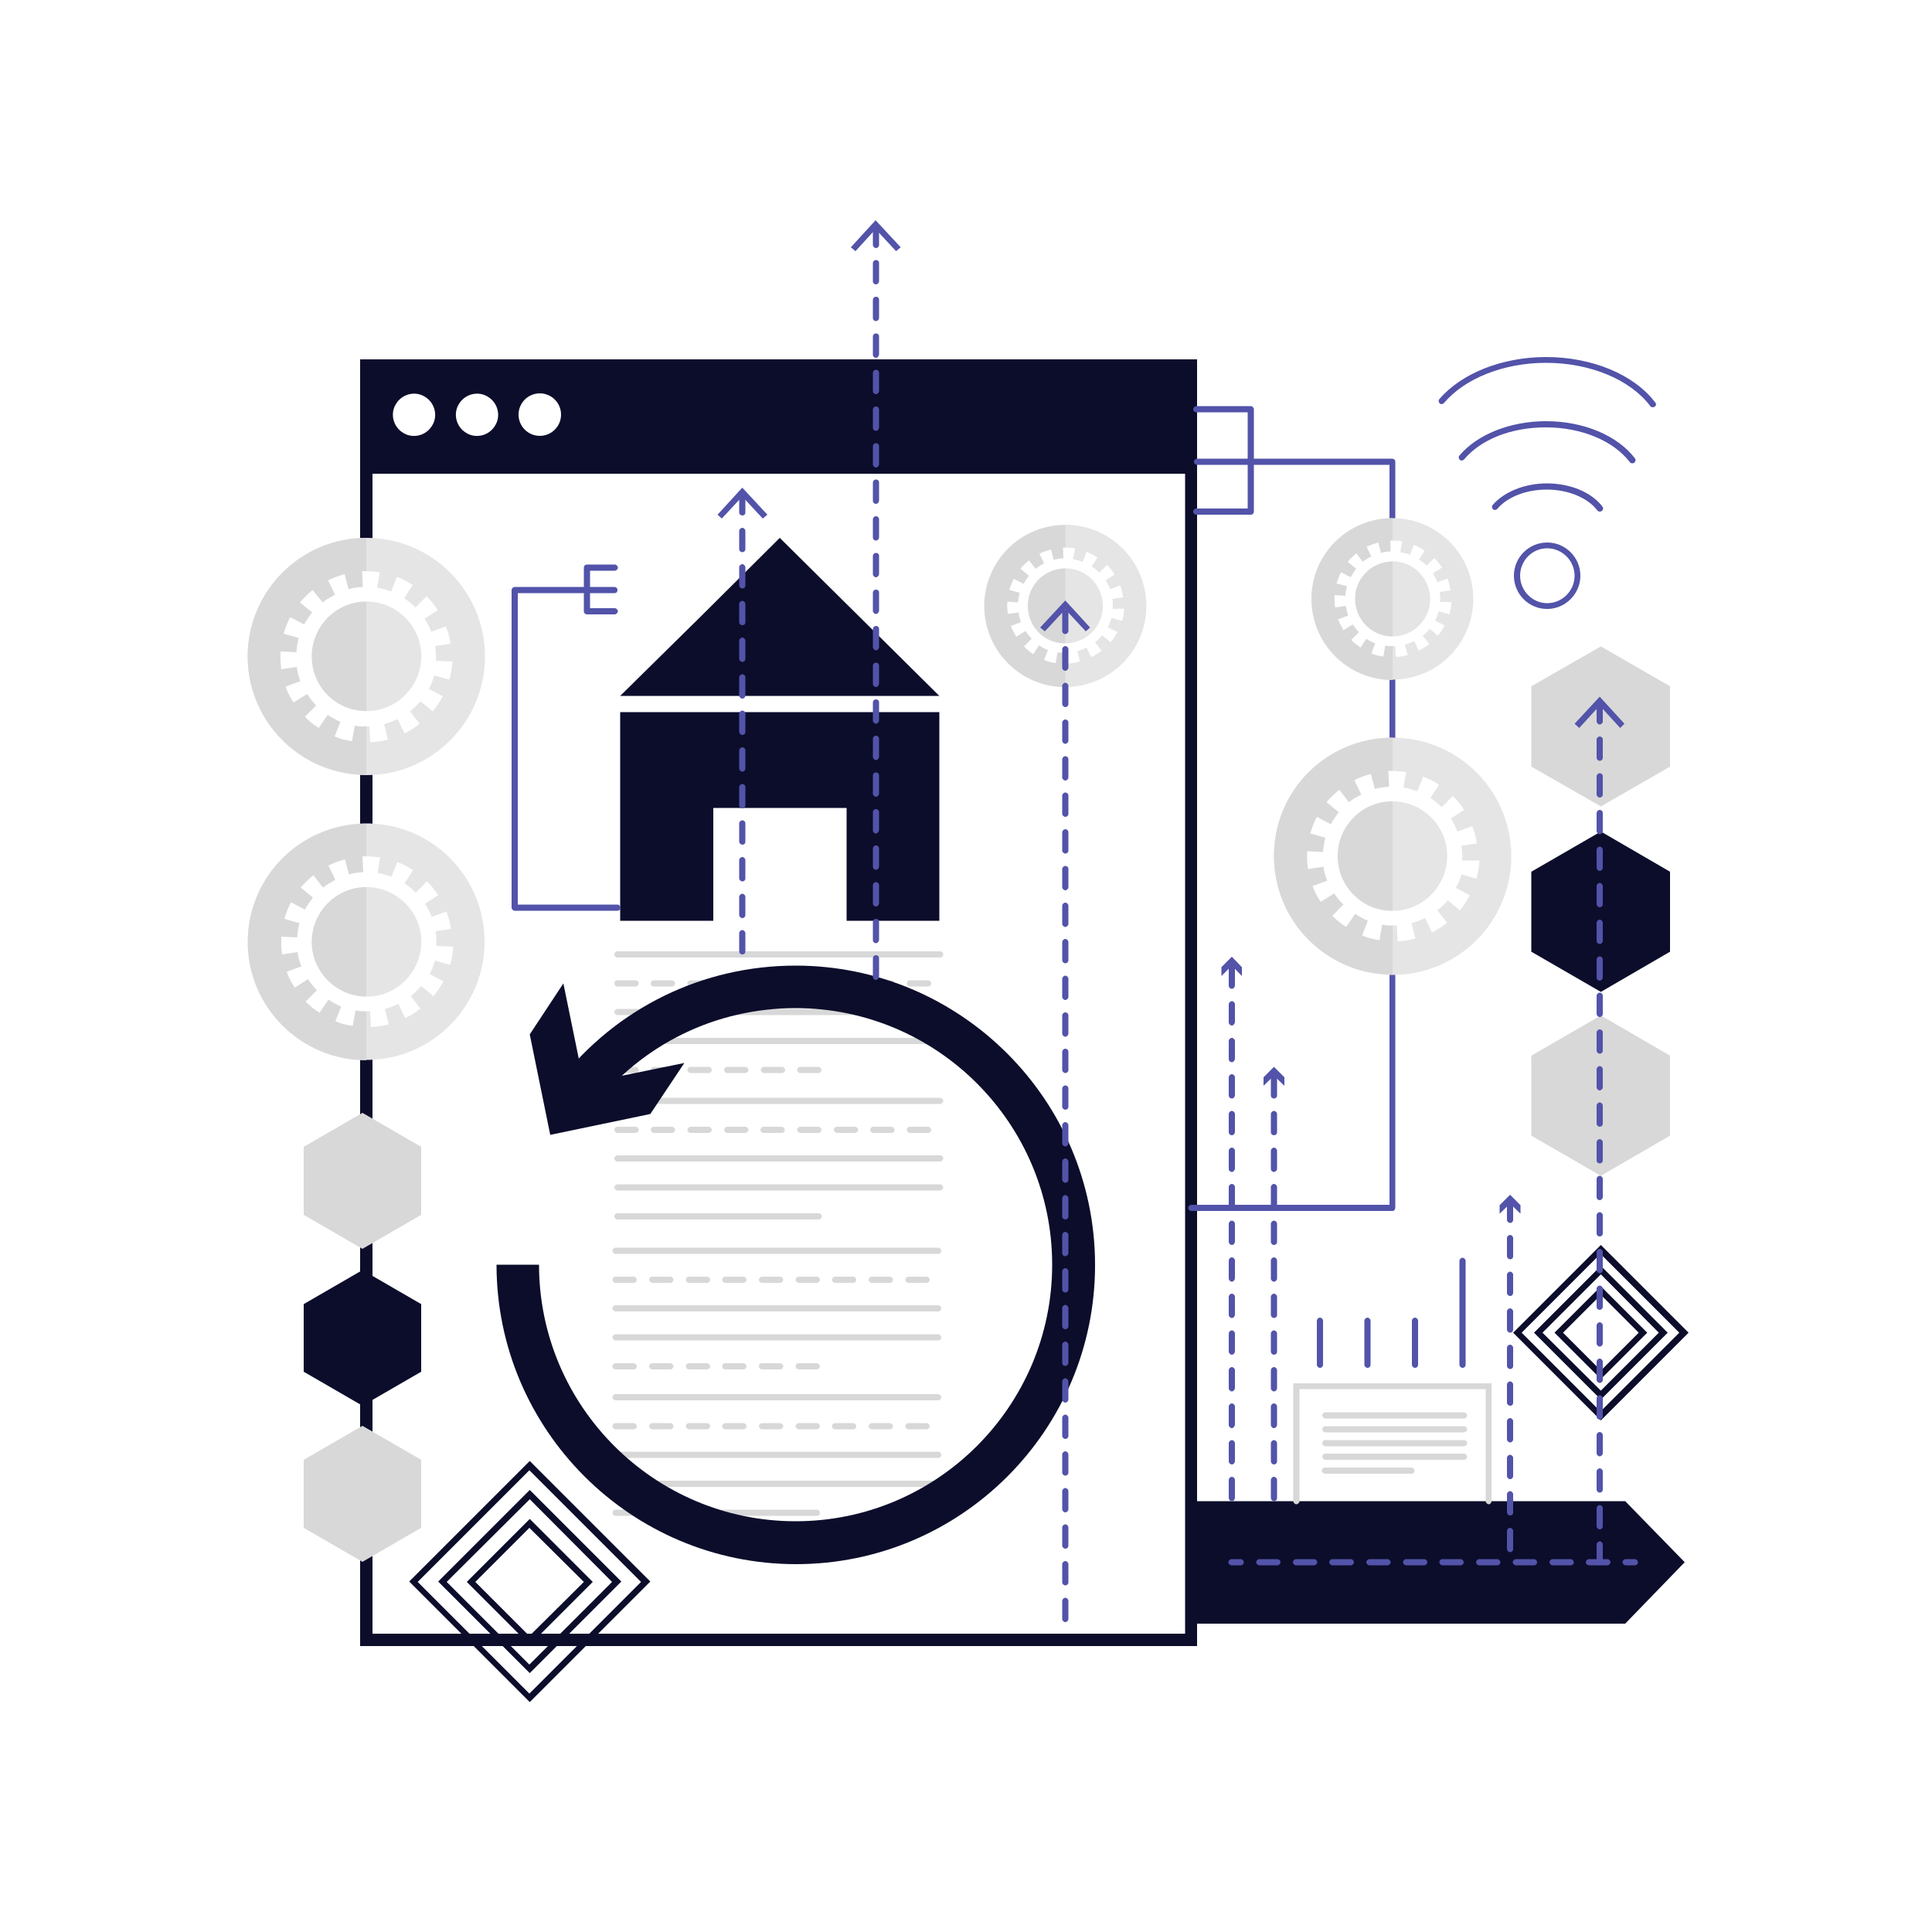 <?xml version="1.0" encoding="UTF-8"?> <svg xmlns="http://www.w3.org/2000/svg" width="500" height="500" viewBox="0 0 500 500" fill="none"><rect x="0" y="0" width="500" height="500" fill="#808080" stroke="none"/><g clip-path="url(#clip0_29_939)"><path d="M500 0H0V500H500V0Z" fill="white"></path><path d="M309.8 426H93.2V119.4H309.8V426ZM96.4 422.8H306.7V122.6H96.4V422.8Z" fill="#0C0D2B"></path><path d="M309.8 93H93.2V121.7H309.8V93Z" fill="#0C0D2B"></path><path d="M102.5 104.5C104.1 101.9 107.5 101.1 110 102.7C112.6 104.3 113.4 107.7 111.8 110.2C110.2 112.8 106.8 113.6 104.3 112C101.7 110.4 100.9 107 102.5 104.5Z" fill="white"></path><path d="M118.8 104.5C120.4 101.9 123.8 101.1 126.3 102.7C128.9 104.3 129.7 107.7 128.1 110.2C126.5 112.8 123.1 113.6 120.6 112C118 110.4 117.2 107 118.8 104.5Z" fill="white"></path><path d="M139.7 112.8C142.738 112.8 145.2 110.338 145.2 107.3C145.2 104.262 142.738 101.8 139.7 101.8C136.663 101.8 134.2 104.262 134.2 107.3C134.2 110.338 136.663 112.8 139.7 112.8Z" fill="white"></path><path d="M243.3 247.8H159.8C159.4 247.8 159 247.5 159 247C159 246.5 159.4 246.2 159.8 246.2H243.3C243.7 246.2 244.1 246.5 244.1 247C244.1 247.5 243.7 247.8 243.3 247.8Z" fill="#D8D8D8"></path><path d="M240.2 255.3H235.5C235.1 255.3 234.7 255 234.7 254.5C234.7 254 235 253.7 235.5 253.7H240.2C240.6 253.7 241 254.1 241 254.5C241 254.9 240.7 255.3 240.2 255.3ZM230.8 255.3H226C225.6 255.3 225.2 255 225.2 254.5C225.2 254 225.6 253.7 226 253.7H230.7C231.1 253.7 231.5 254.1 231.5 254.5C231.5 254.9 231.2 255.3 230.8 255.3ZM221.3 255.3H216.6C216.2 255.3 215.8 255 215.8 254.5C215.8 254 216.2 253.7 216.6 253.7H221.3C221.7 253.7 222.1 254.1 222.1 254.5C222.1 254.9 221.7 255.3 221.3 255.3ZM211.8 255.3H207.1C206.7 255.3 206.3 255 206.3 254.5C206.3 254 206.7 253.7 207.1 253.7H211.8C212.2 253.7 212.6 254.1 212.6 254.5C212.6 254.9 212.3 255.3 211.8 255.3ZM202.3 255.3H197.6C197.2 255.3 196.8 255 196.8 254.5C196.8 254 197.2 253.7 197.6 253.7H202.3C202.7 253.7 203.1 254.1 203.1 254.5C203.1 254.9 202.8 255.3 202.3 255.3ZM192.9 255.3H188.2C187.8 255.3 187.4 255 187.4 254.5C187.4 254 187.8 253.7 188.2 253.7H192.9C193.3 253.7 193.7 254.1 193.7 254.5C193.7 254.9 193.3 255.3 192.9 255.3ZM183.4 255.3H178.7C178.3 255.3 177.9 255 177.9 254.5C177.9 254 178.3 253.7 178.7 253.7H183.4C183.8 253.7 184.2 254.1 184.2 254.5C184.2 254.9 183.8 255.3 183.4 255.3ZM173.9 255.3H169.2C168.8 255.3 168.4 255 168.4 254.5C168.4 254 168.8 253.7 169.2 253.7H173.9C174.3 253.7 174.7 254.1 174.7 254.5C174.7 254.9 174.4 255.3 173.9 255.3ZM164.5 255.3H159.8C159.4 255.3 159 255 159 254.5C159 254 159.3 253.7 159.8 253.7H164.5C164.9 253.7 165.3 254.1 165.3 254.5C165.3 254.9 164.9 255.3 164.5 255.3Z" fill="#D8D8D8"></path><path d="M243.3 262.7H159.8C159.4 262.7 159 262.3 159 261.9C159 261.5 159.4 261.1 159.8 261.1H243.3C243.7 261.1 244.1 261.5 244.1 261.9C244.1 262.3 243.7 262.7 243.3 262.7Z" fill="#D8D8D8"></path><path d="M243.3 270.2H159.8C159.4 270.2 159 269.8 159 269.4C159 269 159.4 268.6 159.8 268.6H243.3C243.7 268.6 244.1 269 244.1 269.4C244.1 269.8 243.7 270.2 243.3 270.2Z" fill="#D8D8D8"></path><path d="M211.8 277.7H207.1C206.7 277.7 206.3 277.3 206.3 276.9C206.3 276.5 206.7 276.1 207.1 276.1H211.8C212.2 276.1 212.6 276.5 212.6 276.9C212.6 277.3 212.3 277.7 211.8 277.7ZM202.4 277.7H197.7C197.3 277.7 196.9 277.3 196.9 276.9C196.9 276.5 197.2 276.1 197.7 276.1H202.4C202.8 276.1 203.2 276.5 203.2 276.9C203.2 277.3 202.8 277.7 202.4 277.7ZM192.9 277.7H188.2C187.8 277.7 187.4 277.3 187.4 276.9C187.4 276.5 187.7 276.1 188.2 276.1H192.9C193.3 276.1 193.7 276.5 193.7 276.9C193.7 277.3 193.3 277.7 192.9 277.7ZM183.4 277.7H178.7C178.3 277.7 177.9 277.3 177.9 276.9C177.9 276.5 178.2 276.1 178.7 276.1H183.4C183.8 276.1 184.2 276.5 184.2 276.9C184.2 277.3 183.9 277.7 183.4 277.7ZM173.9 277.7H169.2C168.8 277.7 168.4 277.3 168.4 276.9C168.4 276.5 168.7 276.1 169.2 276.1H173.9C174.3 276.1 174.7 276.5 174.7 276.9C174.7 277.3 174.4 277.7 173.9 277.7ZM164.5 277.7H159.8C159.4 277.7 159 277.3 159 276.9C159 276.5 159.3 276.1 159.8 276.1H164.5C164.9 276.1 165.3 276.5 165.3 276.9C165.3 277.3 164.9 277.7 164.5 277.7Z" fill="#D8D8D8"></path><path d="M243.3 285.7H159.8C159.4 285.7 159 285.3 159 284.9C159 284.5 159.4 284.1 159.8 284.1H243.3C243.7 284.1 244.1 284.5 244.1 284.9C244.1 285.3 243.7 285.7 243.3 285.7Z" fill="#D8D8D8"></path><path d="M240.2 293.2H235.5C235.1 293.2 234.7 292.8 234.7 292.4C234.7 292 235 291.6 235.5 291.6H240.2C240.6 291.6 241 292 241 292.4C241 292.8 240.7 293.2 240.2 293.2ZM230.8 293.2H226C225.6 293.2 225.2 292.8 225.2 292.4C225.2 292 225.6 291.6 226 291.6H230.7C231.1 291.6 231.5 292 231.5 292.4C231.5 292.8 231.2 293.2 230.8 293.2ZM221.3 293.2H216.6C216.2 293.2 215.8 292.8 215.8 292.4C215.8 292 216.2 291.6 216.6 291.6H221.3C221.7 291.6 222.1 292 222.1 292.4C222.1 292.8 221.7 293.2 221.3 293.2ZM211.8 293.2H207.1C206.7 293.2 206.3 292.8 206.3 292.4C206.3 292 206.7 291.6 207.1 291.6H211.8C212.2 291.6 212.6 292 212.6 292.4C212.6 292.8 212.3 293.2 211.8 293.2ZM202.3 293.2H197.6C197.2 293.2 196.8 292.8 196.8 292.4C196.8 292 197.2 291.6 197.6 291.6H202.3C202.7 291.6 203.1 292 203.1 292.4C203.1 292.8 202.8 293.2 202.3 293.2ZM192.9 293.2H188.2C187.8 293.2 187.4 292.8 187.4 292.4C187.4 292 187.8 291.6 188.2 291.6H192.9C193.3 291.6 193.7 292 193.7 292.4C193.7 292.8 193.3 293.2 192.9 293.2ZM183.4 293.2H178.7C178.3 293.2 177.9 292.8 177.9 292.4C177.9 292 178.3 291.6 178.7 291.6H183.4C183.8 291.6 184.2 292 184.2 292.4C184.2 292.8 183.8 293.2 183.4 293.2ZM173.9 293.2H169.2C168.8 293.2 168.4 292.8 168.4 292.4C168.4 292 168.8 291.6 169.2 291.6H173.9C174.3 291.6 174.7 292 174.7 292.4C174.7 292.8 174.4 293.2 173.9 293.2ZM164.5 293.2H159.8C159.4 293.2 159 292.8 159 292.4C159 292 159.3 291.6 159.8 291.6H164.5C164.9 291.6 165.3 292 165.3 292.4C165.3 292.8 164.9 293.2 164.5 293.2Z" fill="#D8D8D8"></path><path d="M243.3 300.6H159.8C159.4 300.6 159 300.2 159 299.8C159 299.4 159.4 299 159.8 299H243.3C243.7 299 244.1 299.4 244.1 299.8C244.1 300.2 243.7 300.6 243.3 300.6Z" fill="#D8D8D8"></path><path d="M243.3 308.1H159.8C159.4 308.1 159 307.7 159 307.3C159 306.9 159.4 306.5 159.8 306.5H243.3C243.7 306.5 244.1 306.9 244.1 307.3C244.1 307.7 243.7 308.1 243.3 308.1Z" fill="#D8D8D8"></path><path d="M211.9 315.6H159.8C159.4 315.6 159 315.2 159 314.8C159 314.4 159.3 314 159.8 314H211.9C212.3 314 212.7 314.4 212.7 314.8C212.7 315.2 212.3 315.6 211.9 315.6Z" fill="#D8D8D8"></path><path d="M242.8 324.5H159.3C158.9 324.5 158.5 324.1 158.5 323.7C158.5 323.3 158.9 322.9 159.3 322.9H242.8C243.2 322.9 243.6 323.3 243.6 323.7C243.6 324.1 243.3 324.5 242.8 324.5Z" fill="#D8D8D8"></path><path d="M239.8 332H235.1C234.7 332 234.3 331.6 234.3 331.2C234.3 330.8 234.7 330.4 235.1 330.4H239.8C240.2 330.4 240.6 330.8 240.6 331.2C240.6 331.6 240.2 332 239.8 332ZM230.3 332H225.6C225.2 332 224.8 331.6 224.8 331.2C224.8 330.8 225.2 330.4 225.6 330.4H230.3C230.7 330.4 231.1 330.8 231.1 331.2C231.1 331.6 230.8 332 230.3 332ZM220.8 332H216.1C215.7 332 215.3 331.6 215.3 331.2C215.3 330.8 215.7 330.4 216.1 330.4H220.8C221.2 330.4 221.6 330.8 221.6 331.2C221.6 331.6 221.3 332 220.8 332ZM211.4 332H206.7C206.3 332 205.9 331.6 205.9 331.2C205.9 330.8 206.3 330.4 206.7 330.4H211.4C211.8 330.4 212.2 330.8 212.2 331.2C212.2 331.6 211.8 332 211.4 332ZM201.9 332H197.2C196.8 332 196.4 331.6 196.4 331.2C196.4 330.8 196.8 330.4 197.2 330.4H201.9C202.3 330.4 202.7 330.8 202.7 331.2C202.7 331.6 202.3 332 201.9 332ZM192.4 332H187.7C187.3 332 186.9 331.6 186.9 331.2C186.9 330.8 187.3 330.4 187.7 330.4H192.4C192.8 330.4 193.2 330.8 193.2 331.2C193.2 331.6 192.9 332 192.4 332ZM183 332H178.3C177.9 332 177.5 331.6 177.5 331.2C177.5 330.8 177.8 330.4 178.3 330.4H183C183.4 330.4 183.8 330.8 183.8 331.2C183.8 331.6 183.4 332 183 332ZM173.5 332H168.8C168.4 332 168 331.6 168 331.2C168 330.8 168.3 330.4 168.8 330.4H173.5C173.9 330.4 174.3 330.8 174.3 331.2C174.3 331.6 173.9 332 173.5 332ZM164 332H159.3C158.9 332 158.5 331.6 158.5 331.2C158.5 330.8 158.8 330.4 159.3 330.4H164C164.4 330.4 164.8 330.8 164.8 331.2C164.8 331.6 164.5 332 164 332Z" fill="#D8D8D8"></path><path d="M242.8 339.4H159.3C158.9 339.4 158.5 339 158.5 338.6C158.5 338.2 158.9 337.8 159.3 337.8H242.8C243.2 337.8 243.6 338.2 243.6 338.6C243.6 339 243.3 339.4 242.8 339.4Z" fill="#D8D8D8"></path><path d="M242.8 346.9H159.3C158.9 346.9 158.5 346.5 158.5 346.1C158.5 345.7 158.9 345.3 159.3 345.3H242.8C243.2 345.3 243.6 345.7 243.6 346.1C243.6 346.5 243.3 346.9 242.8 346.9Z" fill="#D8D8D8"></path><path d="M211.4 354.4H206.7C206.3 354.4 205.9 354.1 205.9 353.6C205.9 353.1 206.2 352.8 206.7 352.8H211.4C211.8 352.8 212.2 353.2 212.2 353.6C212.2 354 211.8 354.4 211.4 354.4ZM201.9 354.4H197.2C196.8 354.4 196.4 354.1 196.4 353.6C196.4 353.1 196.7 352.8 197.2 352.8H201.9C202.3 352.8 202.7 353.2 202.7 353.6C202.7 354 202.4 354.4 201.9 354.4ZM192.4 354.4H187.7C187.3 354.4 186.9 354.1 186.9 353.6C186.9 353.1 187.2 352.8 187.7 352.8H192.4C192.8 352.8 193.2 353.2 193.2 353.6C193.2 354 192.9 354.4 192.4 354.4ZM183 354.4H178.3C177.9 354.4 177.5 354.1 177.5 353.6C177.5 353.1 177.8 352.8 178.3 352.8H183C183.4 352.8 183.8 353.2 183.8 353.6C183.8 354 183.4 354.4 183 354.4ZM173.5 354.4H168.8C168.4 354.4 168 354.1 168 353.6C168 353.1 168.4 352.8 168.8 352.8H173.5C173.9 352.8 174.3 353.2 174.3 353.6C174.3 354 173.9 354.4 173.5 354.4ZM164 354.4H159.3C158.9 354.4 158.5 354.1 158.5 353.6C158.5 353.1 158.9 352.8 159.3 352.8H164C164.4 352.8 164.8 353.2 164.8 353.6C164.8 354 164.5 354.4 164 354.4Z" fill="#D8D8D8"></path><path d="M242.8 362.4H159.3C158.9 362.4 158.5 362 158.5 361.6C158.5 361.2 158.9 360.8 159.3 360.8H242.8C243.2 360.8 243.6 361.2 243.6 361.6C243.6 362 243.3 362.4 242.8 362.4Z" fill="#D8D8D8"></path><path d="M239.8 369.9H235.1C234.7 369.9 234.3 369.5 234.3 369.1C234.3 368.7 234.7 368.3 235.1 368.3H239.8C240.2 368.3 240.6 368.7 240.6 369.1C240.6 369.5 240.2 369.9 239.8 369.9ZM230.3 369.9H225.6C225.2 369.9 224.8 369.5 224.8 369.1C224.8 368.7 225.2 368.3 225.6 368.3H230.3C230.7 368.3 231.1 368.7 231.1 369.1C231.1 369.5 230.8 369.9 230.3 369.9ZM220.8 369.9H216.1C215.7 369.9 215.3 369.5 215.3 369.1C215.3 368.7 215.7 368.3 216.1 368.3H220.8C221.2 368.3 221.6 368.7 221.6 369.1C221.6 369.5 221.3 369.9 220.8 369.9ZM211.4 369.9H206.7C206.3 369.9 205.9 369.5 205.9 369.1C205.9 368.7 206.3 368.3 206.7 368.3H211.4C211.8 368.3 212.2 368.7 212.2 369.1C212.2 369.5 211.8 369.9 211.4 369.9ZM201.9 369.9H197.2C196.8 369.9 196.4 369.5 196.4 369.1C196.4 368.7 196.8 368.3 197.2 368.3H201.9C202.3 368.3 202.7 368.7 202.7 369.1C202.7 369.5 202.3 369.9 201.9 369.9ZM192.4 369.9H187.7C187.3 369.9 186.9 369.5 186.9 369.1C186.9 368.7 187.3 368.3 187.7 368.3H192.4C192.8 368.3 193.2 368.7 193.2 369.1C193.2 369.5 192.9 369.9 192.4 369.9ZM183 369.9H178.3C177.9 369.9 177.5 369.5 177.5 369.1C177.5 368.7 177.8 368.3 178.3 368.3H183C183.4 368.3 183.8 368.7 183.8 369.1C183.8 369.5 183.4 369.9 183 369.9ZM173.5 369.9H168.8C168.4 369.9 168 369.5 168 369.1C168 368.7 168.3 368.3 168.8 368.3H173.5C173.9 368.3 174.3 368.7 174.3 369.1C174.3 369.5 173.9 369.9 173.5 369.9ZM164 369.9H159.3C158.9 369.9 158.5 369.5 158.5 369.1C158.5 368.7 158.8 368.3 159.3 368.3H164C164.4 368.3 164.8 368.7 164.8 369.1C164.8 369.5 164.5 369.9 164 369.9Z" fill="#D8D8D8"></path><path d="M242.8 377.3H159.3C158.9 377.3 158.5 376.9 158.5 376.5C158.5 376.1 158.9 375.7 159.3 375.7H242.8C243.2 375.7 243.6 376.1 243.6 376.5C243.6 376.9 243.3 377.3 242.8 377.3Z" fill="#D8D8D8"></path><path d="M242.8 384.8H159.3C158.9 384.8 158.5 384.4 158.5 384C158.5 383.6 158.9 383.2 159.3 383.2H242.8C243.2 383.2 243.6 383.6 243.6 384C243.6 384.4 243.3 384.8 242.8 384.8Z" fill="#D8D8D8"></path><path d="M211.4 392.3H159.3C158.9 392.3 158.5 391.9 158.5 391.5C158.5 391.1 158.8 390.7 159.3 390.7H211.4C211.8 390.7 212.2 391.1 212.2 391.5C212.2 391.9 211.9 392.3 211.4 392.3Z" fill="#D8D8D8"></path><path d="M201.8 139.2L222.5 159.7L243.1 180.1H201.8H160.5L181.2 159.7L201.8 139.2Z" fill="#0C0D2B"></path><path d="M137.1 440.5L105.9 409.3L137.1 378.1L168.3 409.3L137.1 440.5ZM108.1 409.4L137 438.3L165.9 409.4L137 380.5L108.1 409.4Z" fill="#0C0D2B"></path><path d="M137.1 433L113.4 409.3L137.1 385.6L160.8 409.3L137.1 433ZM115.6 409.4L137 430.8L158.4 409.4L137.1 388L115.6 409.4Z" fill="#0C0D2B"></path><path d="M137.101 425.7L120.801 409.4L137.101 393.1L153.401 409.4L137.101 425.7ZM123.001 409.4L137.001 423.4L151.101 409.4L137.001 395.4L123.001 409.4Z" fill="#0C0D2B"></path><path d="M414.301 367.6L391.601 344.9L414.301 322.2L437.001 344.9L414.301 367.6ZM393.801 344.9L414.201 365.3L434.601 344.9L414.201 324.5L393.801 344.9Z" fill="#0C0D2B"></path><path d="M414.3 362.2L397 344.9L414.3 327.6L431.6 344.9L414.3 362.2ZM399.2 344.9L414.3 359.9L429.3 344.9L414.3 329.8L399.2 344.9Z" fill="#0C0D2B"></path><path d="M414.301 356.9L402.301 344.9L414.301 332.9L426.301 344.9L414.301 356.9ZM404.501 344.9L414.301 354.7L424.101 344.9L414.301 335.1L404.501 344.9Z" fill="#0C0D2B"></path><path d="M160.5 184.3V238.3H184.6V209.1H219.1V238.3H243.1V184.3H160.5Z" fill="#0C0D2B"></path><path d="M206 404.8C163.3 404.8 128.5 370 128.5 327.3H139.5C139.5 363.9 169.3 393.7 205.9 393.7C242.5 393.7 272.3 363.9 272.3 327.3C272.3 290.7 242.5 260.9 205.9 260.9C185.3 260.9 166.2 270.2 153.5 286.5L144.8 279.7C159.6 260.8 181.9 249.9 205.9 249.9C248.6 249.9 283.4 284.7 283.4 327.4C283.4 370.1 248.7 404.8 206 404.8Z" fill="#0C0D2B"></path><path d="M177.101 275.1L151.101 280.4L145.801 254.5L137.101 267.7L142.401 293.7L168.301 288.3L177.101 275.1Z" fill="#0C0D2B"></path><path d="M309.2 420.2H420.6L436 404.3L420.6 388.5H309.2V420.2Z" fill="#0C0D2B"></path><path d="M96.378 200.562C113.311 199.693 126.333 185.261 125.463 168.328C124.594 151.394 110.162 138.373 93.228 139.242C76.295 140.112 63.273 154.544 64.143 171.477C65.013 188.41 79.445 201.432 96.378 200.562Z" fill="#E5E5E5"></path><path d="M94.801 200.5C77.901 200.5 64.101 186.8 64.101 169.9C64.101 153 77.801 139.2 94.801 139.2V200.5Z" fill="#D8D8D8"></path><path d="M95.553 274.292C112.448 273.876 125.807 259.843 125.391 242.948C124.975 226.053 110.942 212.694 94.047 213.11C77.152 213.526 63.793 227.559 64.209 244.454C64.625 261.349 78.658 274.708 95.553 274.292Z" fill="#E5E5E5"></path><path d="M94.801 274.4C77.901 274.4 64.101 260.7 64.101 243.8C64.101 226.9 77.801 213.2 94.801 213.2V274.4Z" fill="#D8D8D8"></path><path d="M378.9 367.1H343C342.6 367.1 342.2 366.7 342.2 366.3C342.2 365.9 342.5 365.5 343 365.5H378.9C379.3 365.5 379.7 365.9 379.7 366.3C379.7 366.7 379.3 367.1 378.9 367.1Z" fill="#D8D8D8"></path><path d="M378.9 370.7H343C342.6 370.7 342.2 370.3 342.2 369.9C342.2 369.5 342.5 369.1 343 369.1H378.9C379.3 369.1 379.7 369.5 379.7 369.9C379.7 370.3 379.3 370.7 378.9 370.7Z" fill="#D8D8D8"></path><path d="M378.9 374.3H343C342.6 374.3 342.2 373.9 342.2 373.5C342.2 373.1 342.5 372.7 343 372.7H378.9C379.3 372.7 379.7 373 379.7 373.5C379.7 373.9 379.3 374.3 378.9 374.3Z" fill="#D8D8D8"></path><path d="M378.9 377.8H343C342.6 377.8 342.2 377.4 342.2 377C342.2 376.6 342.5 376.2 343 376.2H378.9C379.3 376.2 379.7 376.6 379.7 377C379.7 377.4 379.3 377.8 378.9 377.8Z" fill="#D8D8D8"></path><path d="M365.301 381.4H342.901C342.501 381.4 342.101 381 342.101 380.6C342.101 380.2 342.401 379.8 342.901 379.8H365.301C365.701 379.8 366.101 380.2 366.101 380.6C366.101 381 365.801 381.4 365.301 381.4Z" fill="#D8D8D8"></path><path d="M385.3 389.3C384.9 389.3 384.5 388.9 384.5 388.5V359.5H336.3V388.5C336.3 388.9 335.9 389.3 335.5 389.3C335.1 389.3 334.7 388.9 334.7 388.5V358H386V388.5C386 388.9 385.7 389.3 385.3 389.3Z" fill="#D8D8D8"></path><path d="M318.8 388.5C318.4 388.5 318 388.1 318 387.7V383C318 382.6 318.4 382.2 318.8 382.2C319.2 382.2 319.6 382.6 319.6 383V387.7C319.5 388.2 319.2 388.5 318.8 388.5ZM318.8 379C318.4 379 318 378.6 318 378.2V373.5C318 373.1 318.4 372.7 318.8 372.7C319.2 372.7 319.6 373.1 319.6 373.5V378.2C319.5 378.7 319.2 379 318.8 379ZM318.8 369.6C318.4 369.6 318 369.2 318 368.8V364C318 363.6 318.4 363.2 318.8 363.2C319.2 363.2 319.6 363.6 319.6 364V368.7C319.5 369.2 319.2 369.6 318.8 369.6ZM318.8 360.1C318.4 360.1 318 359.7 318 359.3V354.6C318 354.2 318.4 353.8 318.8 353.8C319.2 353.8 319.6 354.2 319.6 354.6V359.3C319.5 359.7 319.2 360.1 318.8 360.1ZM318.8 350.6C318.4 350.6 318 350.2 318 349.8V345.1C318 344.7 318.4 344.3 318.8 344.3C319.2 344.3 319.6 344.7 319.6 345.1V349.8C319.5 350.3 319.2 350.6 318.8 350.6ZM318.8 341.1C318.4 341.1 318 340.7 318 340.3V335.6C318 335.2 318.4 334.8 318.8 334.8C319.2 334.8 319.6 335.2 319.6 335.6V340.3C319.5 340.8 319.2 341.1 318.8 341.1ZM318.8 331.7C318.4 331.7 318 331.3 318 330.9V326.2C318 325.8 318.4 325.4 318.8 325.4C319.2 325.4 319.6 325.8 319.6 326.2V330.9C319.5 331.3 319.2 331.7 318.8 331.7ZM318.8 322.2C318.4 322.2 318 321.8 318 321.4V316.7C318 316.3 318.4 315.9 318.8 315.9C319.2 315.9 319.6 316.3 319.6 316.7V321.4C319.5 321.9 319.2 322.2 318.8 322.2ZM318.8 312.7C318.4 312.7 318 312.4 318 311.9V307.2C318 306.8 318.4 306.4 318.8 306.4C319.2 306.4 319.6 306.8 319.6 307.2V311.9C319.5 312.4 319.2 312.7 318.8 312.7ZM318.8 303.3C318.4 303.3 318 303 318 302.5V297.8C318 297.4 318.4 297 318.8 297C319.2 297 319.6 297.4 319.6 297.8V302.5C319.5 302.9 319.2 303.3 318.8 303.3ZM318.8 293.8C318.4 293.8 318 293.5 318 293V288.3C318 287.9 318.4 287.5 318.8 287.5C319.2 287.5 319.6 287.9 319.6 288.3V293C319.5 293.5 319.2 293.8 318.8 293.8ZM318.8 284.3C318.4 284.3 318 284 318 283.5V278.8C318 278.4 318.4 278 318.8 278C319.2 278 319.6 278.4 319.6 278.8V283.5C319.5 284 319.2 284.3 318.8 284.3ZM318.8 274.9C318.4 274.9 318 274.6 318 274.1V269.4C318 269 318.4 268.6 318.8 268.6C319.2 268.6 319.6 269 319.6 269.4V274.1C319.5 274.5 319.2 274.9 318.8 274.9ZM318.8 265.4C318.4 265.4 318 265 318 264.6V259.9C318 259.5 318.4 259.1 318.8 259.1C319.2 259.1 319.6 259.5 319.6 259.9V264.6C319.5 265 319.2 265.4 318.8 265.4ZM318.8 255.9C318.4 255.9 318 255.6 318 255.1V250.4C318 250 318.4 249.6 318.8 249.6C319.2 249.6 319.6 250 319.6 250.4V255.1C319.5 255.6 319.2 255.9 318.8 255.9Z" fill="#5253A9"></path><path d="M321.401 252.6L318.801 249.9L316.101 252.6V250.3L318.801 247.6L321.401 250.3V252.6Z" fill="#5253A9"></path><path d="M329.7 388.5C329.3 388.5 328.9 388.1 328.9 387.7V383C328.9 382.6 329.3 382.2 329.7 382.2C330.1 382.2 330.5 382.6 330.5 383V387.7C330.5 388.2 330.1 388.5 329.7 388.5ZM329.7 379C329.3 379 328.9 378.6 328.9 378.2V373.5C328.9 373.1 329.3 372.7 329.7 372.7C330.1 372.7 330.5 373.1 330.5 373.5V378.2C330.5 378.7 330.1 379 329.7 379ZM329.7 369.6C329.3 369.6 328.9 369.2 328.9 368.8V364C328.9 363.6 329.3 363.2 329.7 363.2C330.1 363.2 330.5 363.6 330.5 364V368.7C330.5 369.2 330.1 369.6 329.7 369.6ZM329.7 360.1C329.3 360.1 328.9 359.7 328.9 359.3V354.6C328.9 354.2 329.3 353.8 329.7 353.8C330.1 353.8 330.5 354.2 330.5 354.6V359.3C330.5 359.7 330.1 360.1 329.7 360.1ZM329.7 350.6C329.3 350.6 328.9 350.2 328.9 349.8V345.1C328.9 344.7 329.3 344.3 329.7 344.3C330.1 344.3 330.5 344.7 330.5 345.1V349.8C330.5 350.3 330.1 350.6 329.7 350.6ZM329.7 341.1C329.3 341.1 328.9 340.7 328.9 340.3V335.6C328.9 335.2 329.3 334.8 329.7 334.8C330.1 334.8 330.5 335.2 330.5 335.6V340.3C330.5 340.8 330.1 341.1 329.7 341.1ZM329.7 331.7C329.3 331.7 328.9 331.3 328.9 330.9V326.2C328.9 325.8 329.3 325.4 329.7 325.4C330.1 325.4 330.5 325.8 330.5 326.2V330.9C330.5 331.3 330.1 331.7 329.7 331.7ZM329.7 322.2C329.3 322.2 328.9 321.8 328.9 321.4V316.7C328.9 316.3 329.3 315.9 329.7 315.9C330.1 315.9 330.5 316.3 330.5 316.7V321.4C330.5 321.9 330.1 322.2 329.7 322.2ZM329.7 312.7C329.3 312.7 328.9 312.4 328.9 311.9V307.2C328.9 306.8 329.3 306.4 329.7 306.4C330.1 306.4 330.5 306.8 330.5 307.2V311.9C330.5 312.4 330.1 312.7 329.7 312.7ZM329.7 303.3C329.3 303.3 328.9 303 328.9 302.5V297.8C328.9 297.4 329.3 297 329.7 297C330.1 297 330.5 297.4 330.5 297.8V302.5C330.5 302.9 330.1 303.3 329.7 303.3ZM329.7 293.8C329.3 293.8 328.9 293.5 328.9 293V288.3C328.9 287.9 329.3 287.5 329.7 287.5C330.1 287.5 330.5 287.9 330.5 288.3V293C330.5 293.5 330.1 293.8 329.7 293.8ZM329.7 284.3C329.3 284.3 328.9 284 328.9 283.5V278.8C328.9 278.4 329.3 278 329.7 278C330.1 278 330.5 278.4 330.5 278.8V283.5C330.5 284 330.1 284.3 329.7 284.3Z" fill="#5253A9"></path><path d="M332.4 281L329.7 278.4L327 281V278.8L329.7 276.1L332.4 278.8V281Z" fill="#5253A9"></path><path d="M341.601 354C341.201 354 340.801 353.6 340.801 353.2V341.8C340.801 341.4 341.201 341 341.601 341C342.001 341 342.401 341.4 342.401 341.8V353.2C342.401 353.6 342.101 354 341.601 354Z" fill="#5253A9"></path><path d="M353.901 354C353.501 354 353.101 353.6 353.101 353.2V341.8C353.101 341.4 353.501 341 353.901 341C354.301 341 354.701 341.4 354.701 341.8V353.2C354.701 353.6 354.401 354 353.901 354Z" fill="#5253A9"></path><path d="M366.2 354C365.8 354 365.4 353.6 365.4 353.2V341.8C365.4 341.4 365.8 341 366.2 341C366.6 341 367 341.4 367 341.8V353.2C367 353.6 366.7 354 366.2 354Z" fill="#5253A9"></path><path d="M378.5 354C378.1 354 377.7 353.6 377.7 353.2V326.3C377.7 325.9 378.1 325.5 378.5 325.5C378.9 325.5 379.3 325.9 379.3 326.3V353.2C379.3 353.6 379 354 378.5 354Z" fill="#5253A9"></path><path d="M390.8 401.7C390.4 401.7 390 401.3 390 400.9V396.2C390 395.8 390.4 395.4 390.8 395.4C391.2 395.4 391.6 395.8 391.6 396.2V400.9C391.6 401.3 391.3 401.7 390.8 401.7ZM390.8 392.2C390.4 392.2 390 391.8 390 391.4V386.7C390 386.3 390.4 385.9 390.8 385.9C391.2 385.9 391.6 386.3 391.6 386.7V391.4C391.6 391.9 391.3 392.2 390.8 392.2ZM390.8 382.8C390.4 382.8 390 382.4 390 382V377.3C390 376.9 390.4 376.5 390.8 376.5C391.2 376.5 391.6 376.9 391.6 377.3V382C391.6 382.4 391.3 382.8 390.8 382.8ZM390.8 373.3C390.4 373.3 390 372.9 390 372.5V367.8C390 367.4 390.4 367 390.8 367C391.2 367 391.6 367.4 391.6 367.8V372.5C391.6 372.9 391.3 373.3 390.8 373.3ZM390.8 363.8C390.4 363.8 390 363.4 390 363V358.3C390 357.9 390.4 357.5 390.8 357.5C391.2 357.5 391.6 357.9 391.6 358.3V363C391.6 363.5 391.3 363.8 390.8 363.8ZM390.8 354.3C390.4 354.3 390 353.9 390 353.5V348.8C390 348.4 390.4 348 390.8 348C391.2 348 391.6 348.4 391.6 348.8V353.5C391.6 354 391.3 354.3 390.8 354.3ZM390.8 344.9C390.4 344.9 390 344.5 390 344.1V339.4C390 339 390.4 338.6 390.8 338.6C391.2 338.6 391.6 339 391.6 339.4V344.1C391.6 344.5 391.3 344.9 390.8 344.9ZM390.8 335.4C390.4 335.4 390 335 390 334.6V329.9C390 329.5 390.4 329.1 390.8 329.1C391.2 329.1 391.6 329.5 391.6 329.9V334.6C391.6 335 391.3 335.4 390.8 335.4ZM390.8 325.9C390.4 325.9 390 325.5 390 325.1V320.4C390 320 390.4 319.6 390.8 319.6C391.2 319.6 391.6 320 391.6 320.4V325.1C391.6 325.6 391.3 325.9 390.8 325.9ZM390.8 316.5C390.4 316.5 390 316.1 390 315.7V311C390 310.6 390.4 310.2 390.8 310.2C391.2 310.2 391.6 310.6 391.6 311V315.7C391.6 316.1 391.3 316.5 390.8 316.5Z" fill="#5253A9"></path><path d="M388.101 314.1L390.801 311.5L393.501 314.1V311.9L390.801 309.2L388.101 311.9V314.1Z" fill="#5253A9"></path><path d="M321.1 405.1H318.7C318.3 405.1 317.9 404.7 317.9 404.3C317.9 403.9 318.3 403.5 318.7 403.5H321.1C321.5 403.5 321.9 403.9 321.9 404.3C321.9 404.7 321.6 405.1 321.1 405.1Z" fill="#5253A9"></path><path d="M416.001 405.1H411.201C410.801 405.1 410.401 404.7 410.401 404.3C410.401 403.9 410.801 403.5 411.201 403.5H416.001C416.401 403.5 416.801 403.9 416.801 404.3C416.801 404.7 416.401 405.1 416.001 405.1ZM406.501 405.1H401.801C401.401 405.1 401.001 404.7 401.001 404.3C401.001 403.9 401.401 403.5 401.801 403.5H406.501C406.901 403.5 407.301 403.9 407.301 404.3C407.301 404.7 407.001 405.1 406.501 405.1ZM397.001 405.1H392.301C391.901 405.1 391.501 404.7 391.501 404.3C391.501 403.9 391.901 403.5 392.301 403.5H397.001C397.401 403.5 397.801 403.9 397.801 404.3C397.801 404.7 397.501 405.1 397.001 405.1ZM387.501 405.1H382.801C382.401 405.1 382.001 404.7 382.001 404.3C382.001 403.9 382.401 403.5 382.801 403.5H387.501C387.901 403.5 388.301 403.9 388.301 404.3C388.301 404.7 388.001 405.1 387.501 405.1ZM378.001 405.1H373.301C372.901 405.1 372.501 404.7 372.501 404.3C372.501 403.9 372.801 403.5 373.301 403.5H378.001C378.401 403.5 378.801 403.9 378.801 404.3C378.801 404.7 378.501 405.1 378.001 405.1ZM368.601 405.1H363.901C363.501 405.1 363.101 404.7 363.101 404.3C363.101 403.9 363.501 403.5 363.901 403.5H368.601C369.001 403.5 369.401 403.9 369.401 404.3C369.401 404.7 369.001 405.1 368.601 405.1ZM359.101 405.1H354.401C354.001 405.1 353.601 404.7 353.601 404.3C353.601 403.9 354.001 403.5 354.401 403.5H359.101C359.501 403.5 359.901 403.9 359.901 404.3C359.901 404.7 359.501 405.1 359.101 405.1ZM349.601 405.1H344.801C344.401 405.1 344.001 404.7 344.001 404.3C344.001 403.9 344.401 403.5 344.801 403.5H349.601C350.001 403.5 350.401 403.9 350.401 404.3C350.401 404.7 350.001 405.1 349.601 405.1ZM340.101 405.1H335.401C335.001 405.1 334.601 404.7 334.601 404.3C334.601 403.9 335.001 403.5 335.401 403.5H340.101C340.501 403.5 340.901 403.9 340.901 404.3C340.901 404.7 340.501 405.1 340.101 405.1ZM330.601 405.1H325.901C325.501 405.1 325.101 404.7 325.101 404.3C325.101 403.9 325.501 403.5 325.901 403.5H330.601C331.001 403.5 331.401 403.9 331.401 404.3C331.401 404.7 331.001 405.1 330.601 405.1Z" fill="#5253A9"></path><path d="M423.1 405.1H420.7C420.3 405.1 419.9 404.7 419.9 404.3C419.9 403.9 420.3 403.5 420.7 403.5H423.1C423.5 403.5 423.9 403.9 423.9 404.3C423.9 404.7 423.6 405.1 423.1 405.1Z" fill="#5253A9"></path><path d="M360.4 313.4H308.3C307.9 313.4 307.5 313 307.5 312.6C307.5 312.2 307.9 311.8 308.3 311.8H359.6V120.3H309.8C309.4 120.3 309 120 309 119.5C309 119 309.4 118.7 309.8 118.7H360.3C360.7 118.7 361.1 119 361.1 119.5V312.5C361.1 313 360.8 313.4 360.4 313.4Z" fill="#5253A9"></path><path d="M323.701 133.2H309.601C309.201 133.2 308.801 132.9 308.801 132.4C308.801 131.9 309.201 131.6 309.601 131.6H322.901V106.7H309.601C309.201 106.7 308.801 106.4 308.801 105.9C308.801 105.5 309.201 105.1 309.601 105.1H323.701C324.101 105.1 324.501 105.5 324.501 105.9V132.4C324.501 132.8 324.201 133.2 323.701 133.2Z" fill="#5253A9"></path><path d="M159.8 235.7H133.2C132.8 235.7 132.4 235.3 132.4 234.9V152.7C132.4 152.3 132.8 151.9 133.2 151.9H159C159.4 151.9 159.8 152.2 159.8 152.7C159.8 153.2 159.5 153.5 159 153.5H134V234.1H159.8C160.2 234.1 160.6 234.5 160.6 234.9C160.6 235.4 160.2 235.7 159.8 235.7Z" fill="#5253A9"></path><path d="M159.101 159H151.901C151.501 159 151.101 158.7 151.101 158.2V146.9C151.101 146.5 151.401 146.1 151.901 146.1H159.101C159.501 146.1 159.901 146.5 159.901 146.9C159.901 147.3 159.501 147.7 159.101 147.7H152.701V157.4H159.101C159.501 157.4 159.901 157.8 159.901 158.2C159.901 158.6 159.501 159 159.101 159Z" fill="#5253A9"></path><path d="M112.9 244.8C113 243.5 112.9 242.2 112.7 241L116.7 240.4C116.5 238.9 116.1 237.4 115.5 235.9L111.7 237.3C111.3 236.1 110.7 235 110 233.9L113.4 231.7C112.6 230.4 111.6 229.2 110.5 228.1L107.6 231C106.7 230.1 105.7 229.3 104.7 228.6L106.9 225.2C105.6 224.3 104.2 223.6 102.8 223.1L101.3 226.9C100.1 226.5 98.9 226.1 97.7 225.9L98.4 221.9C96.9 221.7 95.3 221.6 93.8 221.6L94 225.7C92.7 225.8 91.5 225.9 90.3 226.3L89.3 222.4C87.8 222.8 86.4 223.3 85 224L86.8 227.7C85.7 228.3 84.6 228.9 83.6 229.7L81.1 226.5C79.9 227.5 78.8 228.6 77.8 229.7L81 232.3C80.2 233.3 79.5 234.3 78.9 235.4L75.3 233.5C74.6 234.9 74 236.3 73.6 237.8L77.5 238.9C77.2 240.1 77 241.3 76.9 242.6L72.8 242.4C72.7 243.9 72.8 245.5 73 247L77 246.4C77.2 247.7 77.5 248.9 78 250.1L74.2 251.5C74.7 252.9 75.4 254.3 76.3 255.6L79.7 253.4C80.4 254.5 81.2 255.4 82 256.3L79.1 259.2C80.2 260.3 81.4 261.3 82.7 262.1L85 258.7C86 259.4 87.2 260 88.3 260.5L86.8 264.3C88.2 264.9 89.7 265.3 91.3 265.5L92 261.5C92.6 261.6 93.2 261.7 93.9 261.7C94.5 261.7 95.2 261.7 95.8 261.7L96 265.8C97.5 265.7 99.1 265.5 100.6 265.1L99.6 261.1C100.8 260.8 102 260.3 103.1 259.8L104.9 263.5C106.3 262.8 107.6 262 108.8 261L106.3 257.8C107.3 257 108.2 256.1 109 255.2L112.2 257.8C113.2 256.6 114 255.3 114.8 254L111.2 252.1C111.8 251 112.2 249.8 112.6 248.6L116.5 249.7C116.9 248.2 117.2 246.7 117.3 245.1V245L112.9 244.8ZM80.7 242.9C81.2 235.1 87.9 229.1 95.7 229.6C103.5 230.1 109.5 236.8 109 244.6C108.5 252.4 101.8 258.4 94 257.9C86.2 257.4 80.2 250.6 80.7 242.9Z" fill="white"></path><path d="M365.629 251.866C382.338 248.985 393.549 233.104 390.668 216.395C387.787 199.686 371.907 188.475 355.197 191.356C338.488 194.237 327.278 210.118 330.158 226.827C333.039 243.536 348.92 254.746 365.629 251.866Z" fill="#E5E5E5"></path><path d="M360.4 252.2C343.5 252.2 329.7 238.5 329.7 221.5C329.7 204.5 343.4 190.9 360.4 190.9V252.2Z" fill="#D8D8D8"></path><path d="M378.4 222.7C378.5 221.4 378.4 220.1 378.2 218.9L382.2 218.3C382 216.8 381.6 215.3 381 213.8L377.2 215.2C376.7 214 376.2 212.9 375.5 211.8L378.9 209.6C378.1 208.3 377.1 207.1 376 206L373.1 208.9C372.2 208 371.2 207.2 370.2 206.5L372.4 203.1C371.1 202.2 369.7 201.5 368.3 201L366.8 204.8C365.6 204.4 364.4 204 363.2 203.8L363.9 199.8C362.4 199.6 360.8 199.5 359.3 199.5L359.5 203.6C358.2 203.7 357 203.8 355.8 204.2L354.8 200.3C353.3 200.7 351.8 201.2 350.5 201.9L352.3 205.6C351.2 206.2 350.1 206.8 349.1 207.6L346.6 204.4C345.4 205.4 344.3 206.4 343.3 207.6L346.5 210.2C345.7 211.2 345 212.2 344.4 213.3L340.8 211.4C340.1 212.8 339.5 214.2 339.1 215.7L343 216.8C342.7 218 342.5 219.2 342.4 220.5L338.3 220.3C338.2 221.8 338.3 223.4 338.5 224.9L342.5 224.3C342.7 225.6 343 226.8 343.5 227.9L339.7 229.3C340.2 230.7 340.9 232.1 341.8 233.4L345.3 231.2C346 232.3 346.8 233.3 347.7 234.1L344.8 237C345.9 238.1 347.1 239.1 348.4 239.9L350.7 236.5C351.7 237.2 352.9 237.8 354 238.3L352.5 242.1C353.9 242.7 355.4 243.1 357 243.3L357.7 239.3C358.3 239.4 358.9 239.5 359.6 239.5C360.2 239.5 360.9 239.5 361.5 239.5L361.7 243.6C363.3 243.5 364.8 243.3 366.3 242.9L365.3 238.9C366.5 238.6 367.7 238.1 368.8 237.6L370.6 241.3C372 240.6 373.3 239.8 374.5 238.8L372 235.6C373 234.8 373.9 233.9 374.7 233L377.8 235.6C378.8 234.4 379.7 233.1 380.4 231.7L376.8 229.8C377.4 228.7 377.9 227.5 378.2 226.3L382.1 227.4C382.5 225.9 382.8 224.4 382.9 222.8V222.7H378.4ZM346.2 220.7C346.7 212.9 353.4 206.9 361.2 207.4C369 207.9 375 214.6 374.5 222.4C374 230.2 367.3 236.2 359.5 235.7C351.7 235.3 345.7 228.5 346.2 220.7Z" fill="white"></path><path d="M360.607 175.891C372.148 175.768 381.405 166.313 381.282 154.771C381.16 143.229 371.704 133.973 360.163 134.095C348.621 134.218 339.364 143.673 339.487 155.215C339.609 166.757 349.065 176.014 360.607 175.891Z" fill="#E5E5E5"></path><path d="M360.4 176C348.8 176 339.4 166.6 339.4 155C339.4 143.4 348.8 134.1 360.4 134.1V176Z" fill="#D8D8D8"></path><path d="M372.701 155.8C372.801 154.9 372.701 154 372.601 153.2L375.401 152.8C375.201 151.8 375.001 150.7 374.601 149.7L372.001 150.7C371.701 149.9 371.301 149.1 370.801 148.4L373.201 146.9C372.601 146 372.001 145.2 371.201 144.4L369.201 146.4C368.601 145.8 367.901 145.2 367.201 144.8L368.701 142.5C367.801 141.9 366.901 141.4 365.901 141L364.901 143.6C364.101 143.3 363.301 143.1 362.401 142.9L362.901 140.1C361.901 139.9 360.801 139.9 359.801 139.9L359.901 142.7C359.001 142.7 358.201 142.9 357.401 143.1L356.701 140.4C355.701 140.7 354.701 141 353.701 141.5L354.901 144C354.101 144.4 353.401 144.8 352.701 145.4L351.001 143.2C350.201 143.9 349.401 144.6 348.801 145.4L351.001 147.2C350.401 147.9 350.001 148.6 349.601 149.4L347.101 148.1C346.601 149 346.201 150 345.901 151L348.601 151.7C348.401 152.5 348.201 153.3 348.201 154.2L345.401 154C345.301 155 345.401 156.1 345.501 157.2L348.301 156.8C348.401 157.7 348.701 158.5 348.901 159.3L346.301 160.3C346.701 161.3 347.201 162.2 347.701 163.1L350.101 161.6C350.601 162.3 351.101 163 351.701 163.6L349.701 165.6C350.401 166.4 351.301 167 352.101 167.6L353.601 165.3C354.301 165.8 355.101 166.2 355.901 166.5L354.901 169.1C355.901 169.5 356.901 169.8 358.001 169.9L358.501 167.1C358.901 167.2 359.301 167.2 359.801 167.2C360.201 167.2 360.701 167.2 361.101 167.2L361.201 170C362.301 170 363.301 169.8 364.301 169.5L363.601 166.8C364.401 166.6 365.201 166.3 366.001 165.9L367.201 168.4C368.101 167.9 369.001 167.4 369.901 166.7L368.201 164.5C368.901 164 369.501 163.4 370.001 162.7L372.101 164.5C372.801 163.7 373.401 162.8 373.901 161.9L371.401 160.6C371.801 159.8 372.101 159 372.401 158.2L375.101 159C375.401 158 375.601 156.9 375.601 155.9V155.8H372.701ZM350.701 154.4C351.001 149.1 355.601 145 361.001 145.3C366.301 145.6 370.401 150.2 370.101 155.6C369.801 160.9 365.201 165 359.801 164.7C354.501 164.4 350.401 159.8 350.701 154.4Z" fill="white"></path><path d="M292.293 169.642C299.387 160.467 297.699 147.279 288.524 140.185C279.349 133.092 266.161 134.78 259.067 143.955C251.974 153.13 253.662 166.318 262.837 173.411C272.012 180.505 285.2 178.817 292.293 169.642Z" fill="#E5E5E5"></path><path d="M275.701 177.8C264.101 177.8 254.801 168.4 254.801 156.9C254.801 145.3 264.201 135.9 275.701 135.9V177.8Z" fill="#D8D8D8"></path><path d="M288.001 157.6C288.001 156.7 288.001 155.8 287.901 155L290.701 154.6C290.501 153.6 290.301 152.5 289.901 151.5L287.301 152.5C287.001 151.7 286.601 150.9 286.101 150.2L288.501 148.7C287.901 147.8 287.301 147 286.501 146.2L284.501 148.2C283.901 147.6 283.201 147 282.501 146.6L284.001 144.3C283.101 143.7 282.201 143.2 281.201 142.8L280.201 145.4C279.401 145.1 278.601 144.9 277.701 144.7L278.201 141.9C277.201 141.7 276.101 141.7 275.101 141.7L275.201 144.5C274.301 144.5 273.501 144.7 272.701 144.9L272.001 142.2C271.001 142.5 270.001 142.8 269.001 143.3L270.201 145.8C269.401 146.2 268.701 146.7 268.001 147.2L266.301 145C265.501 145.7 264.701 146.4 264.101 147.2L266.301 149C265.701 149.7 265.301 150.4 264.901 151.1L262.401 149.8C261.901 150.7 261.501 151.7 261.201 152.7L263.901 153.4C263.701 154.2 263.501 155 263.501 155.9L260.701 155.7C260.601 156.8 260.701 157.8 260.801 158.9L263.601 158.5C263.701 159.4 264.001 160.2 264.201 161L261.601 162C262.001 163 262.501 163.9 263.001 164.8L265.401 163.3C265.901 164 266.401 164.7 267.001 165.3L265.001 167.3C265.701 168.1 266.601 168.7 267.401 169.3L268.901 167C269.601 167.5 270.401 167.9 271.201 168.2L270.201 170.8C271.201 171.2 272.201 171.5 273.201 171.6L273.701 168.8C274.101 168.9 274.501 168.9 275.001 168.9C275.401 168.9 275.901 168.9 276.301 168.9L276.401 171.7C277.501 171.7 278.501 171.5 279.501 171.2L278.801 168.5C279.601 168.3 280.401 168 281.201 167.6L282.401 170.1C283.301 169.6 284.201 169.1 285.101 168.4L283.401 166.2C284.101 165.7 284.701 165.1 285.201 164.4L287.401 166.2C288.101 165.4 288.701 164.5 289.201 163.6L286.701 162.3C287.101 161.5 287.401 160.7 287.701 159.9L290.401 160.7C290.701 159.7 290.901 158.6 290.901 157.6V157.5L288.001 157.6ZM266.001 156.2C266.301 150.9 270.901 146.8 276.301 147.1C281.601 147.4 285.701 152 285.401 157.4C285.101 162.7 280.501 166.8 275.101 166.5C269.701 166.2 265.701 161.6 266.001 156.2Z" fill="white"></path><path d="M112.801 171C112.901 169.7 112.801 168.4 112.601 167.2L116.601 166.6C116.401 165.1 116.001 163.6 115.401 162.1L111.601 163.5C111.201 162.3 110.601 161.2 109.901 160.1L113.301 157.9C112.501 156.6 111.501 155.4 110.401 154.3L107.501 157.2C106.601 156.3 105.601 155.5 104.601 154.8L106.801 151.4C105.501 150.6 104.101 149.8 102.701 149.3L101.201 153.1C100.001 152.6 98.801 152.3 97.601 152.1L98.301 148.1C96.801 147.9 95.201 147.8 93.701 147.8L93.901 151.9C92.601 152 91.401 152.1 90.201 152.5L89.201 148.6C87.701 149 86.301 149.5 84.901 150.2L86.701 153.9C85.601 154.5 84.501 155.1 83.501 155.9L80.901 152.7C79.701 153.7 78.601 154.8 77.601 155.9L80.801 158.5C80.001 159.5 79.301 160.5 78.701 161.6L75.101 159.7C74.401 161.1 73.801 162.5 73.401 164L77.301 165.1C77.001 166.3 76.801 167.5 76.701 168.8L72.601 168.6C72.501 170.1 72.601 171.7 72.801 173.2L76.801 172.6C77.001 173.9 77.301 175.1 77.701 176.3L73.901 177.7C74.401 179.1 75.101 180.5 76.001 181.8L79.501 179.6C80.201 180.7 81.001 181.7 81.801 182.6L78.901 185.5C80.001 186.6 81.201 187.6 82.501 188.4L84.801 185C85.801 185.7 87.001 186.3 88.101 186.8L86.601 190.6C88.001 191.2 89.501 191.6 91.101 191.8L91.801 187.8C92.401 187.9 93.001 188 93.701 188C94.301 188 95.001 188 95.601 188L95.801 192.1C97.401 192 98.901 191.8 100.401 191.4L99.401 187.4C100.601 187.1 101.801 186.6 102.901 186.1L104.701 189.8C106.101 189.1 107.401 188.3 108.601 187.3L106.101 184.1C107.101 183.3 108.001 182.4 108.801 181.5L112.001 184.1C113.001 182.9 113.801 181.6 114.601 180.2L111.001 178.3C111.601 177.2 112.001 176 112.401 174.8L116.301 175.9C116.701 174.4 117.001 172.9 117.101 171.3V171.2L112.801 171ZM80.701 169C81.201 161.2 87.901 155.2 95.701 155.7C103.501 156.2 109.501 162.9 109.001 170.7C108.501 178.5 101.801 184.5 94.001 184C86.101 183.6 80.201 176.8 80.701 169Z" fill="white"></path><path d="M432.201 198.4L414.301 208.7L396.301 198.4V177.6L414.301 167.3L432.201 177.6V198.4Z" fill="#D8D8D8"></path><path d="M432.201 246.3L414.301 256.7L396.301 246.3V225.6L414.301 215.2L432.201 225.6V246.3Z" fill="#0C0D2B"></path><path d="M432.201 293.9L414.301 304.3L396.301 293.9V273.2L414.301 262.8L432.201 273.2V293.9Z" fill="#D8D8D8"></path><path d="M109.001 314.4L93.801 323.2L78.601 314.4V296.8L93.801 288L109.001 296.8V314.4Z" fill="#D8D8D8"></path><path d="M109.001 355L93.801 363.8L78.601 355V337.5L93.801 328.7L109.001 337.5V355Z" fill="#0C0D2B"></path><path d="M109.001 395.4L93.801 404.2L78.601 395.4V377.8L93.801 369L109.001 377.8V395.4Z" fill="#D8D8D8"></path><path d="M226.7 253.6C226.3 253.6 225.9 253.3 225.9 252.8V248C225.9 247.6 226.2 247.2 226.7 247.2C227.2 247.2 227.5 247.6 227.5 248V252.7C227.4 253.2 227.1 253.6 226.7 253.6ZM226.7 244.1C226.3 244.1 225.9 243.8 225.9 243.3V238.6C225.9 238.2 226.2 237.8 226.7 237.8C227.2 237.8 227.5 238.2 227.5 238.6V243.3C227.4 243.7 227.1 244.1 226.7 244.1ZM226.7 234.6C226.3 234.6 225.9 234.3 225.9 233.8V229.1C225.9 228.7 226.2 228.3 226.7 228.3C227.2 228.3 227.5 228.7 227.5 229.1V233.8C227.4 234.3 227.1 234.6 226.7 234.6ZM226.7 225.1C226.3 225.1 225.9 224.8 225.9 224.3V219.6C225.9 219.2 226.2 218.8 226.7 218.8C227.2 218.8 227.5 219.2 227.5 219.6V224.3C227.4 224.8 227.1 225.1 226.7 225.1ZM226.7 215.7C226.3 215.7 225.9 215.4 225.9 214.9V210.2C225.9 209.8 226.2 209.4 226.7 209.4C227.2 209.4 227.5 209.8 227.5 210.2V214.9C227.4 215.3 227.1 215.7 226.7 215.7ZM226.7 206.2C226.3 206.2 225.9 205.8 225.9 205.4V200.7C225.9 200.3 226.2 199.9 226.7 199.9C227.2 199.9 227.5 200.3 227.5 200.7V205.4C227.4 205.9 227.1 206.2 226.7 206.2ZM226.7 196.7C226.3 196.7 225.9 196.3 225.9 195.9V191.2C225.9 190.8 226.2 190.4 226.7 190.4C227.2 190.4 227.5 190.8 227.5 191.2V195.9C227.4 196.4 227.1 196.7 226.7 196.7ZM226.7 187.3C226.3 187.3 225.9 186.9 225.9 186.5V181.8C225.9 181.4 226.2 181 226.7 181C227.2 181 227.5 181.3 227.5 181.8V186.5C227.4 186.9 227.1 187.3 226.7 187.3ZM226.7 177.8C226.3 177.8 225.9 177.4 225.9 177V172.3C225.9 171.9 226.2 171.5 226.7 171.5C227.2 171.5 227.5 171.8 227.5 172.3V177C227.4 177.4 227.1 177.8 226.7 177.8ZM226.7 168.3C226.3 168.3 225.9 167.9 225.9 167.5V162.8C225.9 162.4 226.2 162 226.7 162C227.2 162 227.5 162.3 227.5 162.8V167.5C227.4 168 227.1 168.3 226.7 168.3ZM226.7 158.9C226.3 158.9 225.9 158.5 225.9 158.1V153.4C225.9 153 226.2 152.6 226.7 152.6C227.2 152.6 227.5 152.9 227.5 153.4V158.1C227.4 158.5 227.1 158.9 226.7 158.9ZM226.7 149.4C226.3 149.4 225.9 149 225.9 148.6V143.9C225.9 143.5 226.2 143.1 226.7 143.1C227.2 143.1 227.5 143.4 227.5 143.9V148.6C227.4 149 227.1 149.4 226.7 149.4ZM226.7 139.9C226.3 139.9 225.9 139.6 225.9 139.1V134.4C225.9 134 226.2 133.6 226.7 133.6C227.2 133.6 227.5 134 227.5 134.4V139.1C227.4 139.6 227.1 139.9 226.7 139.9ZM226.7 130.4C226.3 130.4 225.9 130.1 225.9 129.6V124.9C225.9 124.5 226.2 124.1 226.7 124.1C227.2 124.1 227.5 124.4 227.5 124.9V129.6C227.4 130.1 227.1 130.4 226.7 130.4ZM226.7 121C226.3 121 225.9 120.6 225.9 120.2V115.5C225.9 115.1 226.2 114.7 226.7 114.7C227.2 114.7 227.5 115 227.5 115.5V120.2C227.4 120.6 227.1 121 226.7 121ZM226.7 111.5C226.3 111.5 225.9 111.2 225.9 110.7V106C225.9 105.6 226.2 105.2 226.7 105.2C227.2 105.2 227.5 105.6 227.5 106V110.7C227.4 111.2 227.1 111.5 226.7 111.5ZM226.7 102C226.3 102 225.9 101.7 225.9 101.2V96.5C225.9 96.1 226.2 95.7 226.7 95.7C227.2 95.7 227.5 96 227.5 96.5V101.2C227.4 101.7 227.1 102 226.7 102ZM226.7 92.6C226.3 92.6 225.9 92.3 225.9 91.8V87.1C225.9 86.7 226.2 86.3 226.7 86.3C227.2 86.3 227.5 86.6 227.5 87.1V91.8C227.4 92.2 227.1 92.6 226.7 92.6ZM226.7 83.1C226.3 83.1 225.9 82.8 225.9 82.3V77.6C225.9 77.2 226.2 76.8 226.7 76.8C227.2 76.8 227.5 77.1 227.5 77.6V82.3C227.4 82.8 227.1 83.1 226.7 83.1ZM226.7 73.6C226.3 73.6 225.9 73.3 225.9 72.8V68.1C225.9 67.7 226.2 67.3 226.7 67.3C227.2 67.3 227.5 67.6 227.5 68.1V72.8C227.4 73.3 227.1 73.6 226.7 73.6ZM226.7 64.2C226.3 64.2 225.9 63.8 225.9 63.4V58.8C225.9 58.4 226.2 58 226.7 58C227.2 58 227.5 58.4 227.5 58.8V63.5C227.4 63.9 227.1 64.2 226.7 64.2Z" fill="#5253A9"></path><path d="M220.2 64L221.4 65L226.6 59.3L231.9 65L233.1 64L226.6 57L220.2 64Z" fill="#5253A9"></path><path d="M192.101 247C191.701 247 191.301 246.7 191.301 246.2V241.5C191.301 241.1 191.701 240.7 192.101 240.7C192.501 240.7 192.901 241.1 192.901 241.5V246.2C192.901 246.7 192.601 247 192.101 247ZM192.101 237.6C191.701 237.6 191.301 237.2 191.301 236.8V232.1C191.301 231.7 191.701 231.3 192.101 231.3C192.501 231.3 192.901 231.7 192.901 232.1V236.8C192.901 237.2 192.601 237.6 192.101 237.6ZM192.101 228.1C191.701 228.1 191.301 227.7 191.301 227.3V222.6C191.301 222.2 191.701 221.8 192.101 221.8C192.501 221.8 192.901 222.2 192.901 222.6V227.3C192.901 227.8 192.601 228.1 192.101 228.1ZM192.101 218.6C191.701 218.6 191.301 218.2 191.301 217.8V213.1C191.301 212.7 191.701 212.3 192.101 212.3C192.501 212.3 192.901 212.6 192.901 213.1V217.8C192.901 218.3 192.601 218.6 192.101 218.6ZM192.101 209.2C191.701 209.2 191.301 208.8 191.301 208.4V203.7C191.301 203.3 191.701 202.9 192.101 202.9C192.501 202.9 192.901 203.2 192.901 203.7V208.4C192.901 208.8 192.601 209.2 192.101 209.2ZM192.101 199.7C191.701 199.7 191.301 199.3 191.301 198.9V194.2C191.301 193.8 191.701 193.4 192.101 193.4C192.501 193.4 192.901 193.7 192.901 194.2V198.9C192.901 199.3 192.601 199.7 192.101 199.7ZM192.101 190.2C191.701 190.2 191.301 189.8 191.301 189.4V184.7C191.301 184.3 191.701 183.9 192.101 183.9C192.501 183.9 192.901 184.2 192.901 184.7V189.4C192.901 189.9 192.601 190.2 192.101 190.2ZM192.101 180.8C191.701 180.8 191.301 180.4 191.301 180V175.3C191.301 174.9 191.701 174.5 192.101 174.5C192.501 174.5 192.901 174.8 192.901 175.3V180C192.901 180.4 192.601 180.8 192.101 180.8ZM192.101 171.3C191.701 171.3 191.301 170.9 191.301 170.5V165.8C191.301 165.4 191.701 165 192.101 165C192.501 165 192.901 165.4 192.901 165.8V170.5C192.901 170.9 192.601 171.3 192.101 171.3ZM192.101 161.8C191.701 161.8 191.301 161.5 191.301 161V156.3C191.301 155.9 191.701 155.5 192.101 155.5C192.501 155.5 192.901 155.9 192.901 156.3V161C192.901 161.5 192.601 161.8 192.101 161.8ZM192.101 152.3C191.701 152.3 191.301 152 191.301 151.5V146.8C191.301 146.4 191.701 146 192.101 146C192.501 146 192.901 146.4 192.901 146.8V151.5C192.901 152 192.601 152.3 192.101 152.3ZM192.101 142.9C191.701 142.9 191.301 142.6 191.301 142.1V137.4C191.301 137 191.701 136.6 192.101 136.6C192.501 136.6 192.901 137 192.901 137.4V142.1C192.901 142.5 192.601 142.9 192.101 142.9ZM192.101 133.4C191.701 133.4 191.301 133.1 191.301 132.6V127.9C191.301 127.5 191.701 127.1 192.101 127.1C192.501 127.1 192.901 127.5 192.901 127.9V132.6C192.901 133.1 192.601 133.4 192.101 133.4Z" fill="#5253A9"></path><path d="M185.7 133.2L186.8 134.2L192.1 128.5L197.4 134.2L198.6 133.2L192.1 126.2L185.7 133.2Z" fill="#5253A9"></path><path d="M427.7 105.4C427.5 105.4 427.2 105.3 427.1 105.1C421.9 98.2 411.5 93.9 400.1 93.9C389.2 93.9 379.1 97.9 373.7 104.3C373.4 104.6 372.9 104.7 372.6 104.4C372.3 104.1 372.2 103.6 372.5 103.3C378.2 96.6 388.8 92.4 400.1 92.4C412 92.4 422.9 96.9 428.4 104.2C428.7 104.6 428.6 105 428.2 105.3C428 105.3 427.9 105.4 427.7 105.4Z" fill="#5253A9"></path><path d="M422.401 119.9C422.201 119.9 421.901 119.8 421.801 119.6C417.601 114.1 409.301 110.6 400.101 110.6C390.901 110.6 383.201 113.8 378.901 118.9C378.601 119.2 378.101 119.3 377.801 119C377.501 118.7 377.401 118.2 377.701 117.9C382.301 112.4 390.901 109 400.101 109C409.801 109 418.601 112.7 423.101 118.6C423.401 118.9 423.301 119.4 423.001 119.7C422.801 119.9 422.601 119.9 422.401 119.9Z" fill="#5253A9"></path><path d="M414 132.4C413.8 132.4 413.5 132.3 413.4 132.1C410.9 128.8 405.8 126.7 400.3 126.7C395 126.7 390.1 128.6 387.5 131.7C387.2 132 386.7 132.1 386.4 131.8C386.1 131.5 386 131 386.3 130.7C389.2 127.3 394.6 125.1 400.3 125.1C406.4 125.1 411.9 127.4 414.7 131.1C415 131.5 414.9 131.9 414.6 132.2C414.3 132.4 414.1 132.4 414 132.4Z" fill="#5253A9"></path><path d="M400.401 157.6C395.601 157.6 391.801 153.7 391.801 149C391.801 144.2 395.701 140.4 400.401 140.4C405.201 140.4 409.001 144.3 409.001 149C409.001 153.7 405.101 157.6 400.401 157.6ZM400.401 141.9C396.501 141.9 393.401 145.1 393.401 149C393.401 152.9 396.601 156.1 400.401 156.1C404.301 156.1 407.501 152.9 407.501 149C407.501 145.1 404.301 141.9 400.401 141.9Z" fill="#5253A9"></path><path d="M275.7 419.8C275.3 419.8 274.9 419.4 274.9 419V414.3C274.9 413.9 275.3 413.5 275.7 413.5C276.1 413.5 276.5 413.9 276.5 414.3V419C276.5 419.4 276.1 419.8 275.7 419.8ZM275.7 410.3C275.3 410.3 274.9 409.9 274.9 409.5V404.8C274.9 404.4 275.3 404 275.7 404C276.1 404 276.5 404.4 276.5 404.8V409.5C276.5 410 276.1 410.3 275.7 410.3ZM275.7 400.8C275.3 400.8 274.9 400.4 274.9 400V395.3C274.9 394.9 275.3 394.5 275.7 394.5C276.1 394.5 276.5 394.9 276.5 395.3V400C276.5 400.5 276.1 400.8 275.7 400.8ZM275.7 391.4C275.3 391.4 274.9 391 274.9 390.6V385.9C274.9 385.5 275.3 385.1 275.7 385.1C276.1 385.1 276.5 385.5 276.5 385.9V390.6C276.5 391 276.1 391.4 275.7 391.4ZM275.7 381.9C275.3 381.9 274.9 381.5 274.9 381.1V376.4C274.9 376 275.3 375.6 275.7 375.6C276.1 375.6 276.5 376 276.5 376.4V381.1C276.5 381.6 276.1 381.9 275.7 381.9ZM275.7 372.4C275.3 372.4 274.9 372 274.9 371.6V366.9C274.9 366.5 275.3 366.1 275.7 366.1C276.1 366.1 276.5 366.5 276.5 366.9V371.6C276.5 372.1 276.1 372.4 275.7 372.4ZM275.7 363C275.3 363 274.9 362.6 274.9 362.2V357.5C274.9 357.1 275.3 356.7 275.7 356.7C276.1 356.7 276.5 357.1 276.5 357.5V362.2C276.5 362.6 276.1 363 275.7 363ZM275.7 353.5C275.3 353.5 274.9 353.2 274.9 352.7V348C274.9 347.6 275.3 347.2 275.7 347.2C276.1 347.2 276.5 347.6 276.5 348V352.7C276.5 353.1 276.1 353.5 275.7 353.5ZM275.7 344C275.3 344 274.9 343.7 274.9 343.2V338.5C274.9 338.1 275.3 337.7 275.7 337.7C276.1 337.7 276.5 338.1 276.5 338.5V343.2C276.5 343.7 276.1 344 275.7 344ZM275.7 334.5C275.3 334.5 274.9 334.2 274.9 333.7V329C274.9 328.6 275.3 328.2 275.7 328.2C276.1 328.2 276.5 328.6 276.5 329V333.7C276.5 334.2 276.1 334.5 275.7 334.5ZM275.7 325.1C275.3 325.1 274.9 324.8 274.9 324.3V319.6C274.9 319.2 275.3 318.8 275.7 318.8C276.1 318.8 276.5 319.2 276.5 319.6V324.3C276.5 324.7 276.1 325.1 275.7 325.1ZM275.7 315.6C275.3 315.6 274.9 315.3 274.9 314.8V310.1C274.9 309.7 275.3 309.3 275.7 309.3C276.1 309.3 276.5 309.7 276.5 310.1V314.8C276.5 315.3 276.1 315.6 275.7 315.6ZM275.7 306.1C275.3 306.1 274.9 305.7 274.9 305.3V300.6C274.9 300.2 275.3 299.8 275.7 299.8C276.1 299.8 276.5 300.2 276.5 300.6V305.3C276.5 305.8 276.1 306.1 275.7 306.1ZM275.7 296.7C275.3 296.7 274.9 296.3 274.9 295.9V291.2C274.9 290.8 275.3 290.4 275.7 290.4C276.1 290.4 276.5 290.8 276.5 291.2V295.9C276.5 296.3 276.1 296.7 275.7 296.7ZM275.7 287.2C275.3 287.2 274.9 286.8 274.9 286.4V281.7C274.9 281.3 275.3 280.9 275.7 280.9C276.1 280.9 276.5 281.2 276.5 281.7V286.4C276.5 286.9 276.1 287.2 275.7 287.2ZM275.7 277.7C275.3 277.7 274.9 277.3 274.9 276.9V272.2C274.9 271.8 275.3 271.4 275.7 271.4C276.1 271.4 276.5 271.7 276.5 272.2V276.9C276.5 277.4 276.1 277.7 275.7 277.7ZM275.7 268.3C275.3 268.3 274.9 267.9 274.9 267.5V262.8C274.9 262.4 275.3 262 275.7 262C276.1 262 276.5 262.3 276.5 262.8V267.5C276.5 267.9 276.1 268.3 275.7 268.3ZM275.7 258.8C275.3 258.8 274.9 258.4 274.9 258V253.3C274.9 252.9 275.3 252.5 275.7 252.5C276.1 252.5 276.5 252.9 276.5 253.3V258C276.5 258.4 276.1 258.8 275.7 258.8ZM275.7 249.3C275.3 249.3 274.9 248.9 274.9 248.5V243.8C274.9 243.4 275.3 243 275.7 243C276.1 243 276.5 243.4 276.5 243.8V248.5C276.5 249 276.1 249.3 275.7 249.3ZM275.7 239.9C275.3 239.9 274.9 239.5 274.9 239.1V234.4C274.9 234 275.3 233.6 275.7 233.6C276.1 233.6 276.5 234 276.5 234.4V239.1C276.5 239.5 276.1 239.9 275.7 239.9ZM275.7 230.4C275.3 230.4 274.9 230 274.9 229.6V224.9C274.9 224.5 275.3 224.1 275.7 224.1C276.1 224.1 276.5 224.4 276.5 224.9V229.6C276.5 230 276.1 230.4 275.7 230.4ZM275.7 220.9C275.3 220.9 274.9 220.5 274.9 220.1V215.4C274.9 215 275.3 214.6 275.7 214.6C276.1 214.6 276.5 214.9 276.5 215.4V220.1C276.5 220.6 276.1 220.9 275.7 220.9ZM275.7 211.4C275.3 211.4 274.9 211 274.9 210.6V205.9C274.9 205.5 275.3 205.1 275.7 205.1C276.1 205.1 276.5 205.4 276.5 205.9V210.6C276.5 211.1 276.1 211.4 275.7 211.4ZM275.7 202C275.3 202 274.9 201.6 274.9 201.2V196.5C274.9 196.1 275.3 195.7 275.7 195.7C276.1 195.7 276.5 196 276.5 196.5V201.2C276.5 201.6 276.1 202 275.7 202ZM275.7 192.5C275.3 192.5 274.9 192.1 274.9 191.7V187C274.9 186.6 275.3 186.2 275.7 186.2C276.1 186.2 276.5 186.5 276.5 187V191.7C276.5 192.1 276.1 192.5 275.7 192.5ZM275.7 183C275.3 183 274.9 182.6 274.9 182.2V177.5C274.9 177.1 275.3 176.7 275.7 176.7C276.1 176.7 276.5 177.1 276.5 177.5V182.2C276.5 182.7 276.1 183 275.7 183ZM275.7 173.6C275.3 173.6 274.9 173.3 274.9 172.8V168C274.9 167.6 275.3 167.2 275.7 167.2C276.1 167.2 276.5 167.6 276.5 168V172.7C276.5 173.2 276.1 173.6 275.7 173.6ZM275.7 164.1C275.3 164.1 274.9 163.8 274.9 163.3V158.6C274.9 158.2 275.3 157.8 275.7 157.8C276.1 157.8 276.5 158.2 276.5 158.6V163.3C276.5 163.7 276.1 164.1 275.7 164.1Z" fill="#5253A9"></path><path d="M282.1 162.4L281 163.4L275.7 157.7L270.4 163.4L269.2 162.4L275.7 155.4L282.1 162.4Z" fill="#5253A9"></path><path d="M414 405.1C413.6 405.1 413.2 404.7 413.2 404.3V399.7C413.2 399.3 413.6 398.9 414 398.9C414.4 398.9 414.8 399.3 414.8 399.7V404.3C414.8 404.8 414.4 405.1 414 405.1ZM414 395.8C413.6 395.8 413.2 395.4 413.2 395V390.3C413.2 389.9 413.6 389.5 414 389.5C414.4 389.5 414.8 389.9 414.8 390.3V395C414.8 395.5 414.4 395.8 414 395.8ZM414 386.3C413.6 386.3 413.2 385.9 413.2 385.5V380.8C413.2 380.4 413.6 380 414 380C414.4 380 414.8 380.4 414.8 380.8V385.5C414.8 386 414.4 386.3 414 386.3ZM414 376.9C413.6 376.9 413.2 376.5 413.2 376.1V371.4C413.2 371 413.6 370.6 414 370.6C414.4 370.6 414.8 371 414.8 371.4V376.1C414.8 376.5 414.4 376.9 414 376.9ZM414 367.4C413.6 367.4 413.2 367 413.2 366.6V361.9C413.2 361.5 413.6 361.1 414 361.1C414.4 361.1 414.8 361.5 414.8 361.9V366.6C414.8 367 414.4 367.4 414 367.4ZM414 357.9C413.6 357.9 413.2 357.5 413.2 357.1V352.4C413.2 352 413.6 351.6 414 351.6C414.4 351.6 414.8 352 414.8 352.4V357.1C414.8 357.6 414.4 357.9 414 357.9ZM414 348.5C413.6 348.5 413.2 348.1 413.2 347.7V343C413.2 342.6 413.6 342.2 414 342.2C414.4 342.2 414.8 342.6 414.8 343V347.7C414.8 348.1 414.4 348.5 414 348.5ZM414 339C413.6 339 413.2 338.7 413.2 338.2V333.5C413.2 333.1 413.6 332.7 414 332.7C414.4 332.7 414.8 333.1 414.8 333.5V338.2C414.8 338.6 414.4 339 414 339ZM414 329.5C413.6 329.5 413.2 329.2 413.2 328.7V324C413.2 323.6 413.6 323.2 414 323.2C414.4 323.2 414.8 323.6 414.8 324V328.7C414.8 329.2 414.4 329.5 414 329.5ZM414 320C413.6 320 413.2 319.7 413.2 319.2V314.5C413.2 314.1 413.6 313.7 414 313.7C414.4 313.7 414.8 314.1 414.8 314.5V319.2C414.8 319.7 414.4 320 414 320ZM414 310.6C413.6 310.6 413.2 310.3 413.2 309.8V305.1C413.2 304.7 413.6 304.3 414 304.3C414.4 304.3 414.8 304.7 414.8 305.1V309.8C414.8 310.2 414.4 310.6 414 310.6ZM414 301.1C413.6 301.1 413.2 300.8 413.2 300.3V295.6C413.2 295.2 413.6 294.8 414 294.8C414.4 294.8 414.8 295.2 414.8 295.6V300.3C414.8 300.8 414.4 301.1 414 301.1ZM414 291.6C413.6 291.6 413.2 291.2 413.2 290.8V286.1C413.2 285.7 413.6 285.3 414 285.3C414.4 285.3 414.8 285.7 414.8 286.1V290.8C414.8 291.3 414.4 291.6 414 291.6ZM414 282.2C413.6 282.2 413.2 281.8 413.2 281.4V276.7C413.2 276.3 413.6 275.9 414 275.9C414.4 275.9 414.8 276.3 414.8 276.7V281.4C414.8 281.8 414.4 282.2 414 282.2ZM414 272.7C413.6 272.7 413.2 272.3 413.2 271.9V267.2C413.2 266.8 413.6 266.4 414 266.4C414.4 266.4 414.8 266.7 414.8 267.2V271.9C414.8 272.4 414.4 272.7 414 272.7ZM414 263.2C413.6 263.2 413.2 262.8 413.2 262.4V257.7C413.2 257.3 413.6 256.9 414 256.9C414.4 256.9 414.8 257.2 414.8 257.7V262.4C414.8 262.9 414.4 263.2 414 263.2ZM414 253.8C413.6 253.8 413.2 253.5 413.2 253V248.3C413.2 247.9 413.6 247.5 414 247.5C414.4 247.5 414.8 247.9 414.8 248.3V253C414.8 253.4 414.4 253.8 414 253.8ZM414 244.3C413.6 244.3 413.2 244 413.2 243.5V238.8C413.2 238.4 413.6 238 414 238C414.4 238 414.8 238.4 414.8 238.8V243.5C414.8 243.9 414.4 244.3 414 244.3ZM414 234.8C413.6 234.8 413.2 234.4 413.2 234V229.3C413.2 228.9 413.6 228.5 414 228.5C414.4 228.5 414.8 228.9 414.8 229.3V234C414.8 234.5 414.4 234.8 414 234.8ZM414 225.4C413.6 225.4 413.2 225 413.2 224.6V219.9C413.2 219.5 413.6 219.1 414 219.1C414.4 219.1 414.8 219.5 414.8 219.9V224.6C414.8 225 414.4 225.4 414 225.4ZM414 215.9C413.6 215.9 413.2 215.5 413.2 215.1V210.4C413.2 210 413.6 209.6 414 209.6C414.4 209.6 414.8 209.9 414.8 210.4V215.1C414.8 215.5 414.4 215.9 414 215.9ZM414 206.4C413.6 206.4 413.2 206 413.2 205.6V200.9C413.2 200.5 413.6 200.1 414 200.1C414.4 200.1 414.8 200.4 414.8 200.9V205.6C414.8 206.1 414.4 206.4 414 206.4ZM414 196.9C413.6 196.9 413.2 196.5 413.2 196.1V191.4C413.2 191 413.6 190.6 414 190.6C414.4 190.6 414.8 190.9 414.8 191.4V196.1C414.8 196.6 414.4 196.9 414 196.9ZM414 187.5C413.6 187.5 413.2 187.1 413.2 186.7V182C413.2 181.6 413.6 181.2 414 181.2C414.4 181.2 414.8 181.5 414.8 182V186.7C414.8 187.1 414.4 187.5 414 187.5Z" fill="#5253A9"></path><path d="M407.5 187.3L408.7 188.4L414 182.6L419.3 188.4L420.4 187.3L414 180.3L407.5 187.3Z" fill="#5253A9"></path></g><defs><clipPath id="clip0_29_939"><rect width="500" height="500" fill="white"></rect></clipPath></defs></svg> 